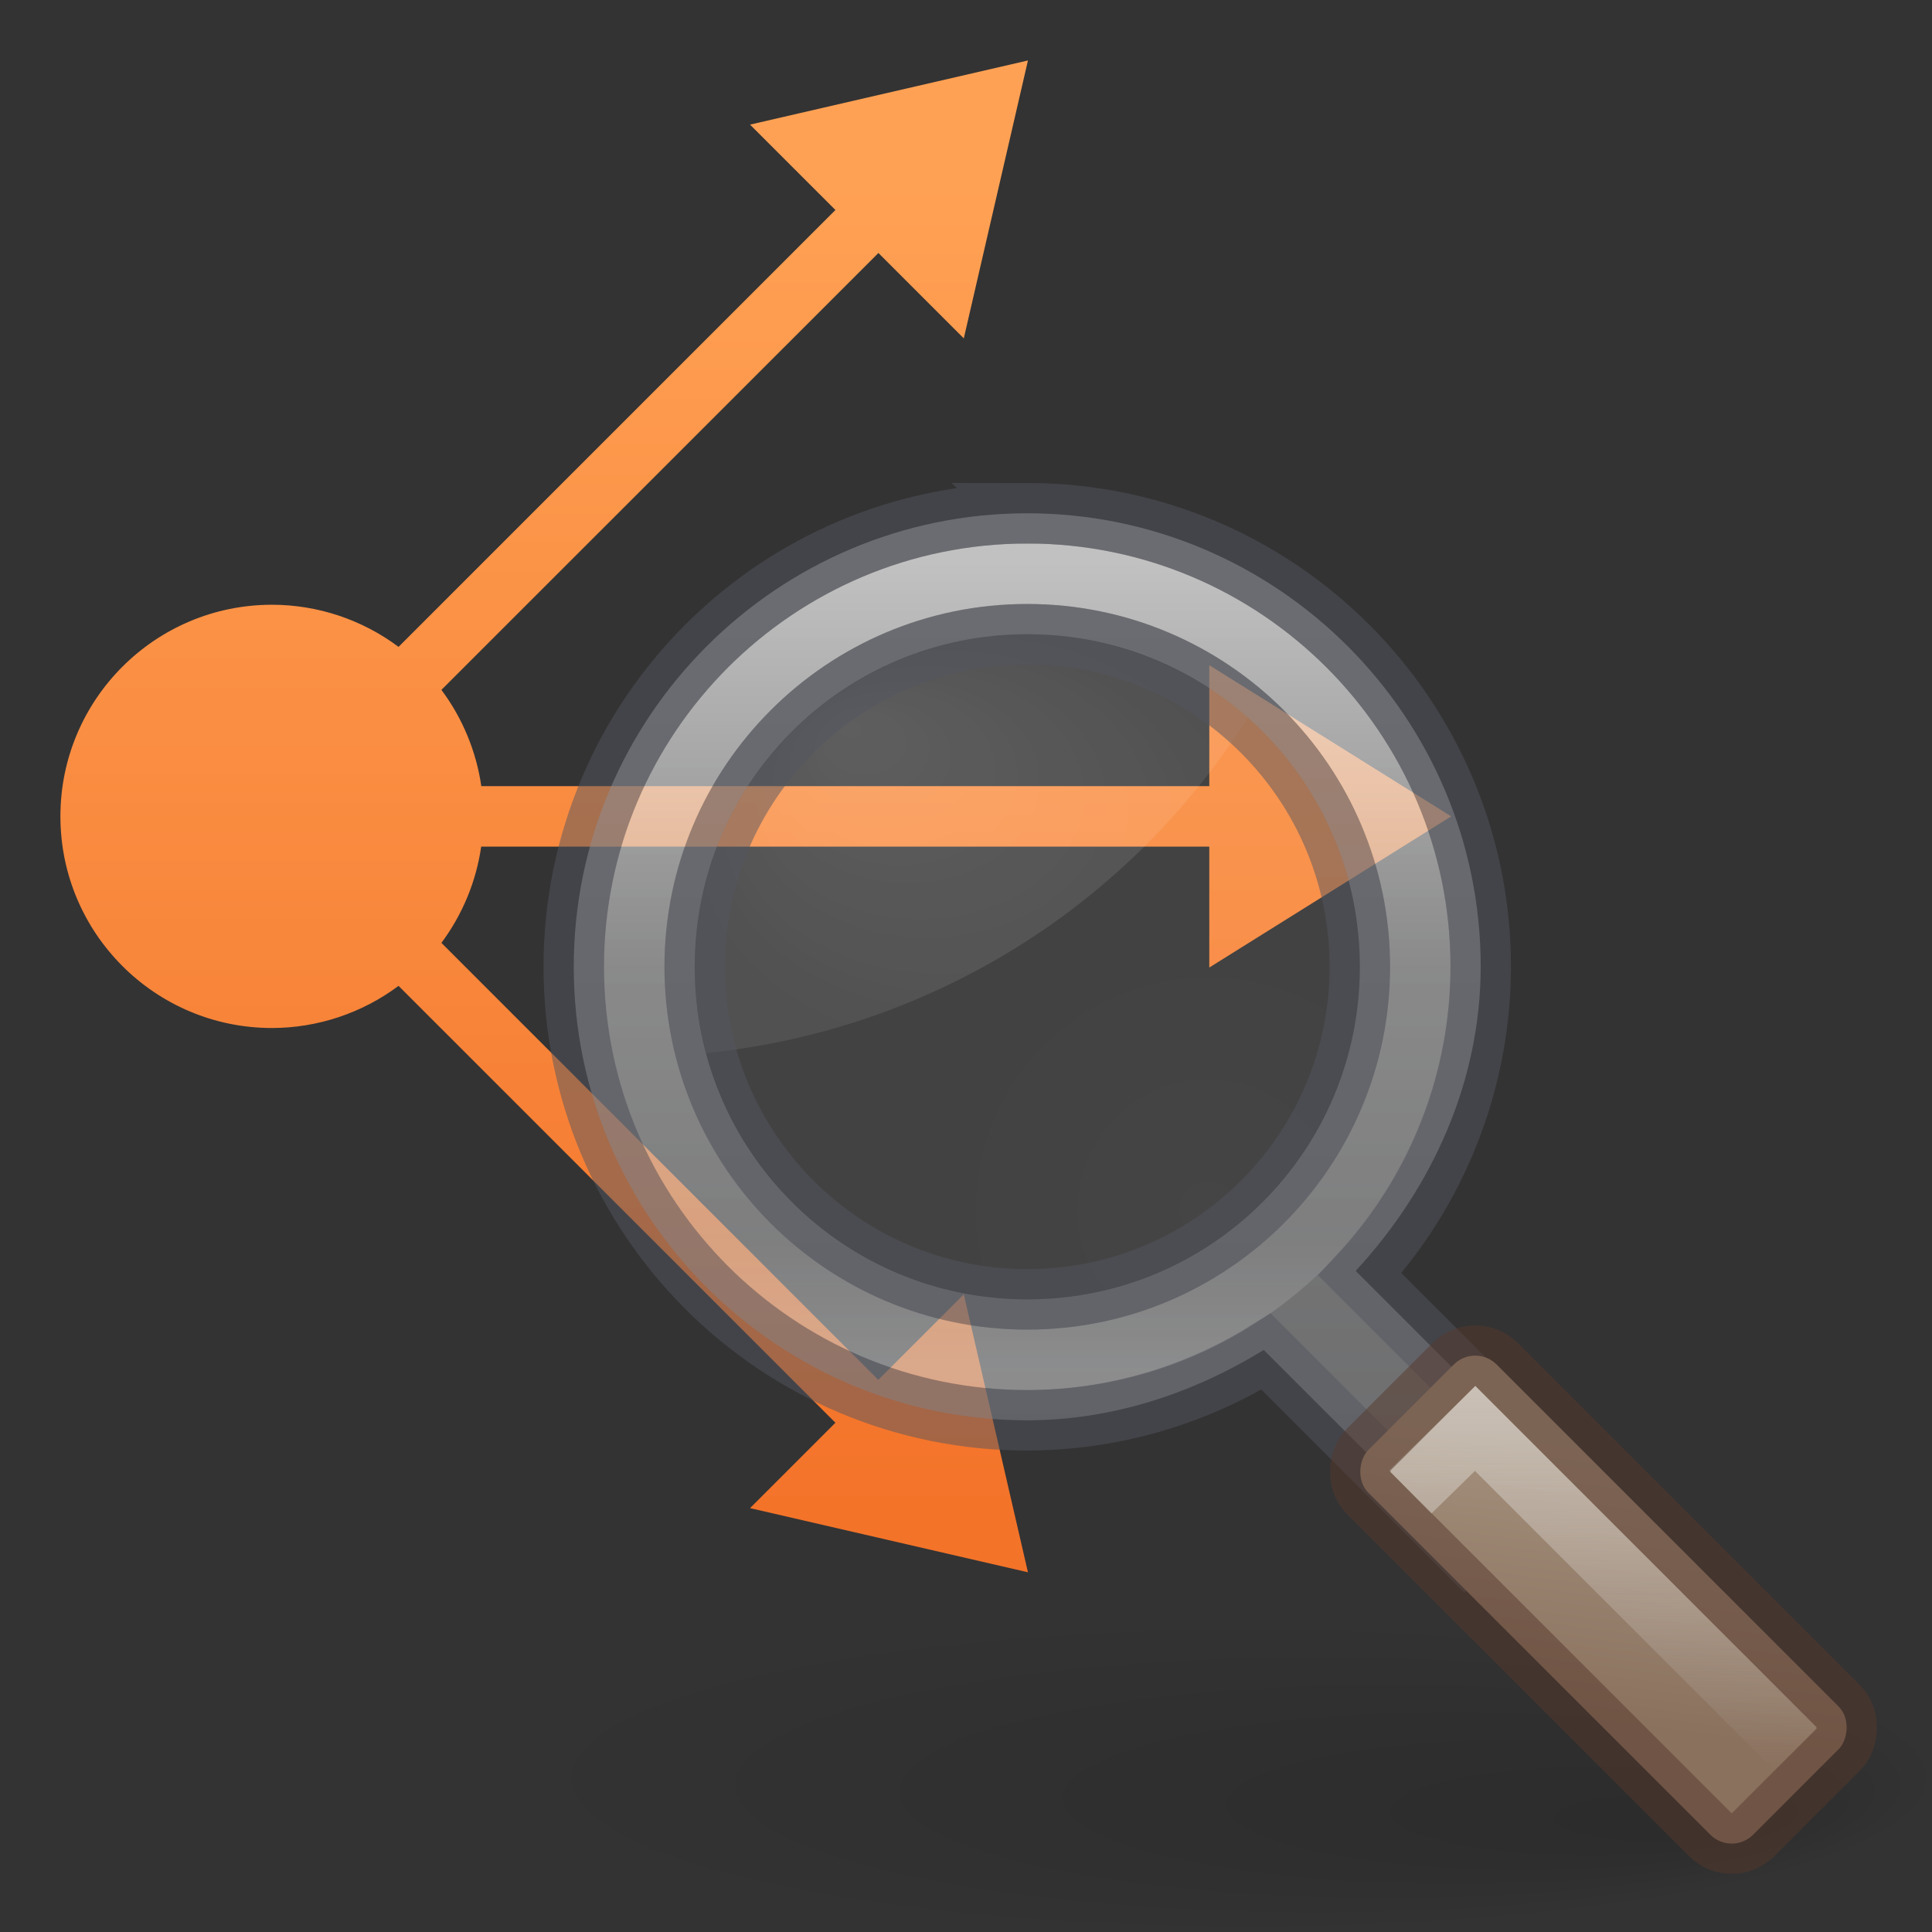 <svg height="32" viewBox="0 0 8.467 8.467" width="32" xmlns="http://www.w3.org/2000/svg" xmlns:xlink="http://www.w3.org/1999/xlink"><rect x="0" y="0" width="8.467" height="8.467" fill="#333333" stroke="none"/><linearGradient id="a" gradientUnits="userSpaceOnUse" x1="9" x2="9" y1="3" y2="25"><stop offset="0" stop-color="#ffa154"/><stop offset="1" stop-color="#f37329"/></linearGradient><radialGradient id="b" cx="6.703" cy="73.616" fx="11.969" fy="75.929" gradientTransform="matrix(1.66 0 0 .363 .964 -5.359)" gradientUnits="userSpaceOnUse" r="7.228"><stop offset="0"/><stop offset="1" stop-opacity="0"/></radialGradient><linearGradient id="c" gradientUnits="userSpaceOnUse" x1="9.594" x2="9.594" y1="1.177" y2="15.529"><stop offset="0" stop-color="#d4d4d4"/><stop offset="1" stop-color="#abacae"/></linearGradient><radialGradient id="d" cx="22.1" cy="24.538" gradientTransform="matrix(.662 0 0 .662 -2.644 -4.229)" gradientUnits="userSpaceOnUse" r="8.309"><stop offset="0" stop-color="#fff" stop-opacity=".427"/><stop offset="1" stop-color="#fff" stop-opacity=".363"/></radialGradient><radialGradient id="e" cx="8.072" cy="5.963" fx="6" fy="3.371" gradientTransform="matrix(1 0 0 .757 0 1.446)" gradientUnits="userSpaceOnUse" r="4.572"><stop offset="0" stop-color="#fff"/><stop offset="1" stop-color="#fff" stop-opacity=".526"/></radialGradient><linearGradient id="f" gradientUnits="userSpaceOnUse" x1="8.814" x2="8.814" y1="1.282" y2="14.67"><stop offset="0" stop-color="#fff"/><stop offset=".508" stop-color="#fff" stop-opacity=".235"/><stop offset=".835" stop-color="#fff" stop-opacity=".157"/><stop offset="1" stop-color="#fff" stop-opacity=".392"/></linearGradient><linearGradient id="g" gradientUnits="userSpaceOnUse" x1="25.257" x2="28.007" y1="-2.483" y2="1.111"><stop offset="0" stop-color="#a3907c"/><stop offset="1" stop-color="#8a715e"/></linearGradient><linearGradient id="h" gradientUnits="userSpaceOnUse" x1="19.577" x2="19.577" y1="14.757" y2="21.285"><stop offset="0" stop-color="#f3f3f3"/><stop offset="1" stop-color="#f3f3f3" stop-opacity="0"/></linearGradient><path d="m17 1-4.596 1.061 1.412 1.412-7.225 7.225c-.604-.452-1.338-.696-2.092-.697-1.933 0-3.5 1.567-3.5 3.5 0 1.933 1.567 3.5 3.5 3.5.754-.001 1.488-.246 2.092-.697l7.225 7.225-1.412 1.412 4.596 1.061-1.061-4.596-1.414 1.414-7.225-7.227c.348-.468.575-1.015.658-1.592h12.041v2l4-2.5-4-2.5v2h-12.039c-.084-.577-.311-1.124-.66-1.592l7.227-7.225 1.412 1.412z" fill="url(#a)" transform="scale(.265)"/><g transform="matrix(.265 0 0 .265 2.117 2.117)"><path d="m24.091 21.375c0 1.45-5.373 2.625-12 2.625-6.627 0-12-1.175-12-2.625 0-1.45 5.373-2.625 12-2.625 6.627 0 12 1.175 12 2.625z" fill="url(#b)" opacity=".15"/><path d="m9 .5c-4.136 0-7.5 3.364-7.5 7.5 0 4.136 3.364 7.5 7.5 7.5 1.392-.001 2.73-.437 3.91-1.164l5.824 5.822c.386.386 1.028.386 1.414 0 .386-.386.386-1.028 0-1.414l-5.717-5.715c1.274-1.378 2.065-3.14 2.068-5.029 0-4.136-3.364-7.5-7.5-7.5zm0 2c3.043 0 5.5 2.457 5.5 5.5 0 3.043-2.457 5.5-5.5 5.5-3.043 0-5.5-2.457-5.5-5.5 0-3.043 2.457-5.5 5.5-5.5z" fill="url(#c)" fill-opacity=".502"/><path d="m14.5 8a5.5 5.499 0 1 1 -11 0 5.5 5.499 0 1 1 11 0z" fill="url(#d)" fill-rule="evenodd" opacity=".2"/><path d="m9.16 2.502a5.5 5.499 0 0 0 -5.66 5.498 5.5 5.499 0 0 0 .193 1.426 12 11.997 0 0 0 8.951-5.543 5.5 5.499 0 0 0 -3.484-1.381z" fill="url(#e)" fill-rule="evenodd" opacity=".15"/><path d="m15.5 8c0 3.59-2.91 6.5-6.5 6.5-3.59 0-6.5-2.91-6.5-6.5 0-3.59 2.91-6.5 6.5-6.5 3.59 0 6.5 2.91 6.5 6.5z" fill="none" opacity=".5" stroke="url(#f)" stroke-linecap="round" stroke-linejoin="round"/><path d="m9 .5c-4.142 0-7.5 3.358-7.5 7.5 0 4.142 3.358 7.5 7.5 7.5 1.397-.004 2.764-.398 3.949-1.137l3.281 3.281 1.414-1.414-3.143-3.143c1.282-1.384 1.996-3.201 1.998-5.088 0-4.142-3.358-7.5-7.5-7.5zm0 2c3.038 0 5.5 2.462 5.5 5.5 0 3.038-2.462 5.5-5.5 5.5-3.038 0-5.5-2.462-5.5-5.5 0-3.038 2.462-5.5 5.5-5.5z" fill="none" opacity=".5" stroke="#555761"/><rect fill="url(#g)" height="3" rx=".5" transform="matrix(.707 .707 -.707 .707 0 0)" width="9" x="21.663" y="-1.545"/><g fill="none"><path d="m15.331 16.687 1.077-1.053 5.313 5.313" opacity=".5" stroke="url(#h)"/><rect height="3" opacity=".5" rx=".5" stroke="#57392d" transform="matrix(.707 .707 -.707 .707 0 0)" width="9" x="21.663" y="-1.545"/></g></g></svg>